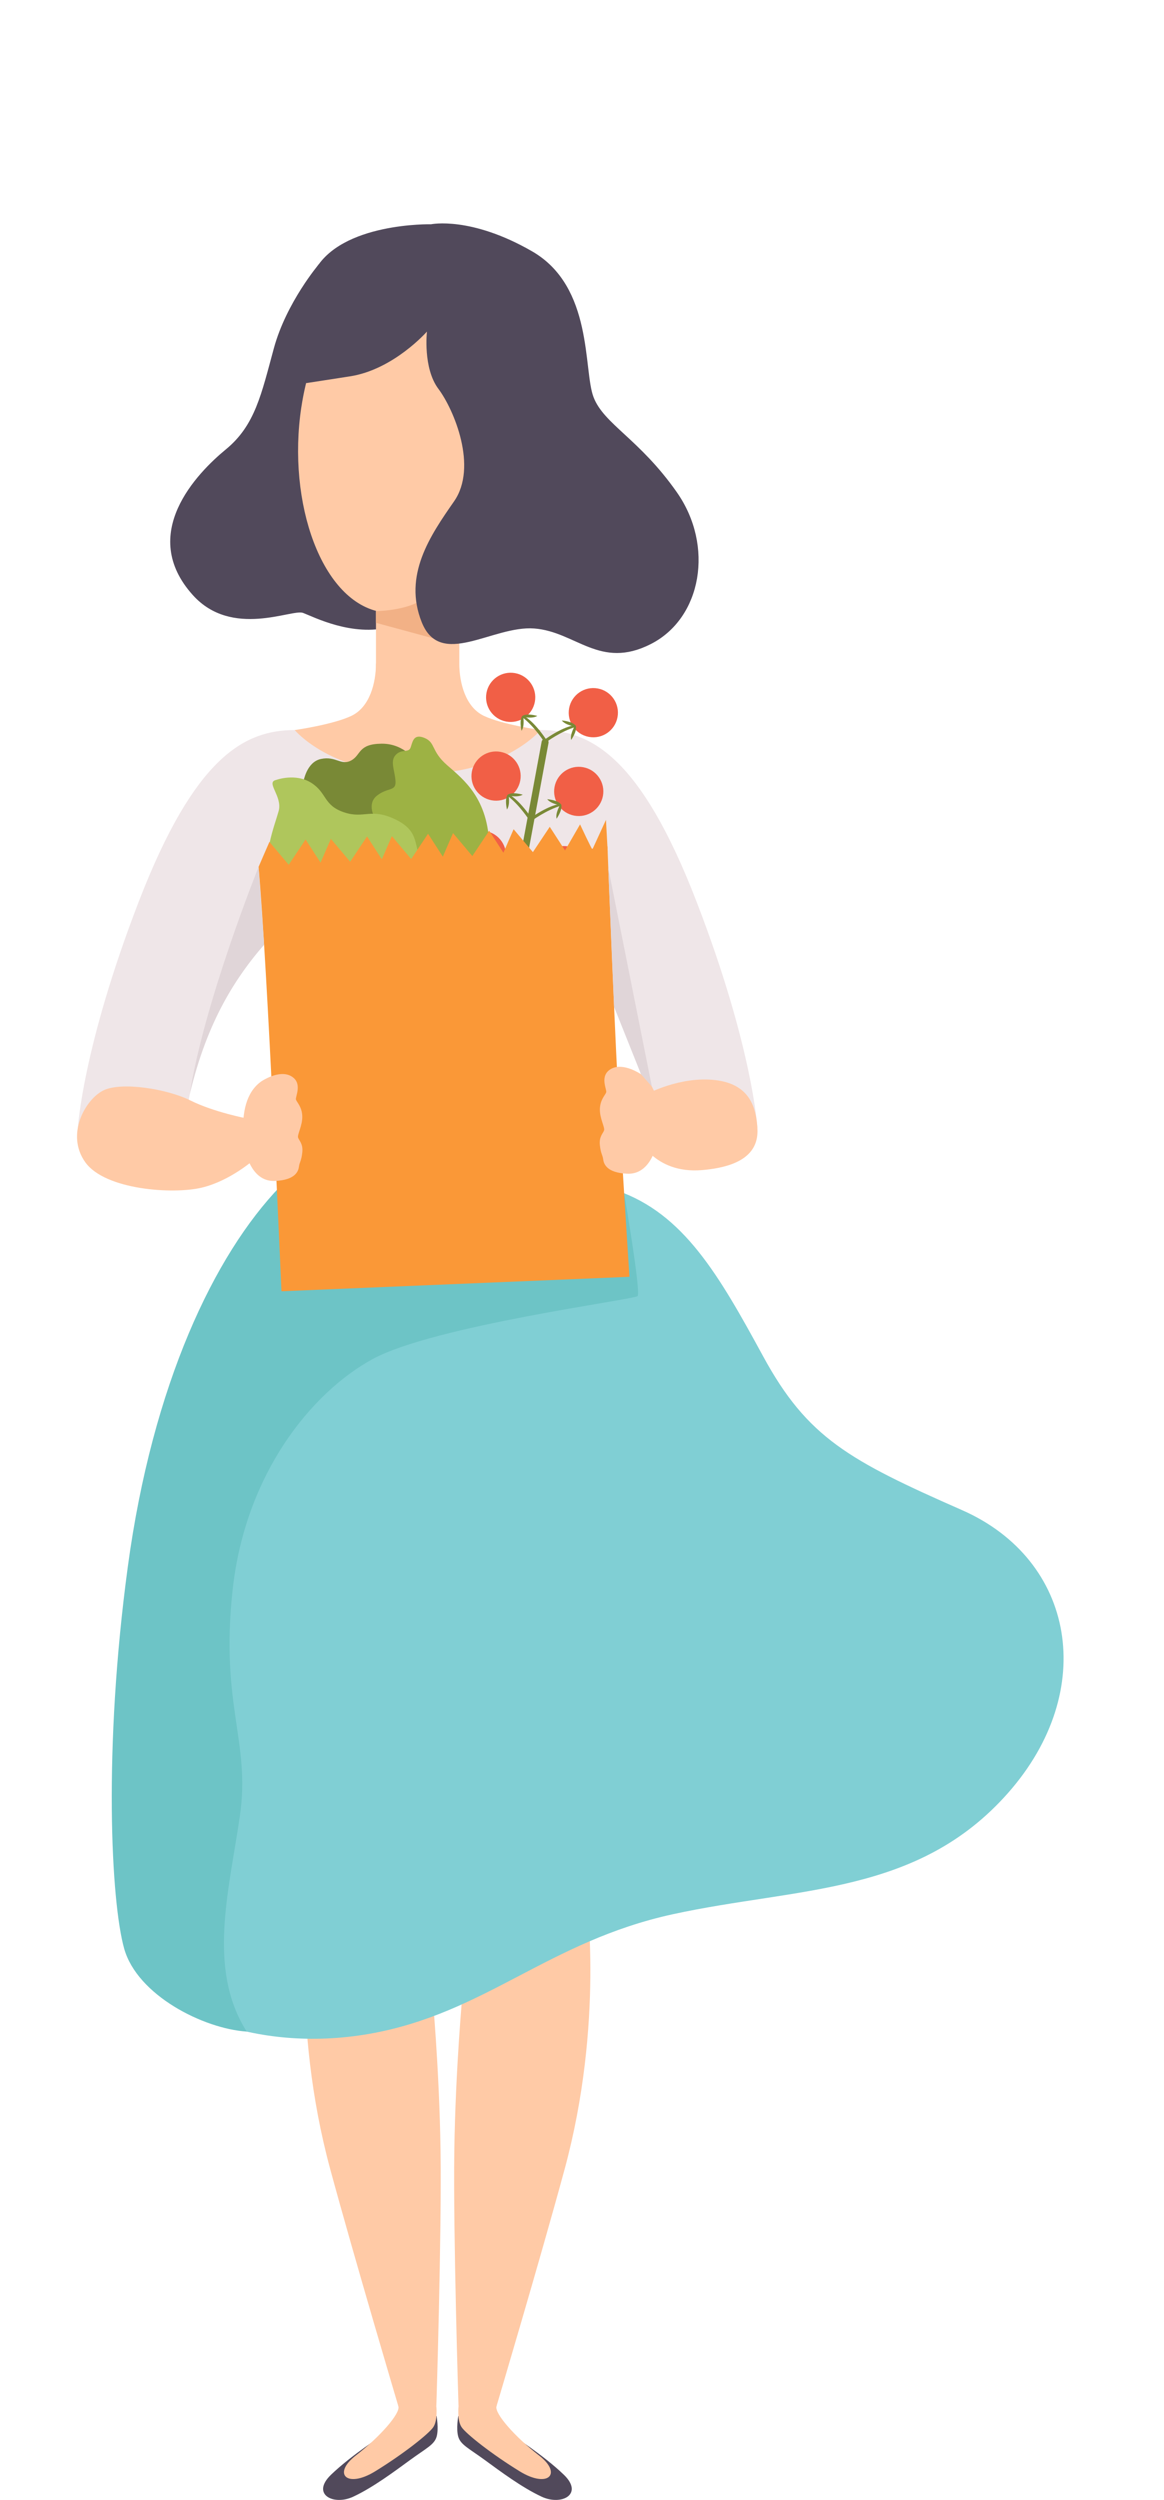 <?xml version="1.0" encoding="UTF-8"?><svg id="a" xmlns="http://www.w3.org/2000/svg" width="586" height="1258" viewBox="0 0 586 1258"><defs><style>.b{fill:#ffcaa6;}.b,.c,.d,.e,.f,.g,.h,.i,.j,.k,.l,.m{stroke-width:0px;}.c{fill:#f15f46;}.d{fill:#51495b;}.e{fill:#9db244;}.f{fill:#efe6e8;}.g{fill:#e0d5d8;}.h{fill:#798936;}.i{fill:#80cfd4;}.j{fill:#fa9837;}.k{fill:#afc65c;}.l{fill:#f2b186;}.m{fill:#6dc4c6;}</style></defs><path class="d" d="m219.79,1215.73s1.18,6.52,0,10.5c-1.18,3.98-5.28,5.8-13.24,11.6s-18.73,13.88-28.74,18.54c-10.01,4.66-21.31-1.25-11.19-11.03,10.12-9.78,26.28-20.13,26.28-20.13l26.89-9.48Z"/><path class="b" d="m217.54,1001.87s3.64,38.53,4.25,80.39c.61,41.86-2.12,128.62-2.12,128.62h-19.11s-22.09-74.29-34.28-119.22c-20.04-73.85-10.92-137.87-10.92-137.87l62.19,48.08Z"/><path class="b" d="m219.67,1210.87s.76,7.05-1.52,10.47-15.24,13.65-29.35,22.3c-14.11,8.65-21.69,1.29-9.63-8.04,12.06-9.33,22.45-21.14,21.39-24.72-1.06-3.58,19.11,0,19.11,0Z"/><path class="d" d="m230.72,1215.73s-1.18,6.52,0,10.5c1.18,3.98,5.28,5.8,13.24,11.6,7.96,5.8,18.73,13.88,28.74,18.54,10.01,4.66,21.31-1.25,11.19-11.03-10.12-9.78-26.28-20.13-26.28-20.13l-26.89-9.48Z"/><path class="b" d="m232.97,1001.87s-3.64,38.53-4.25,80.39c-.61,41.86,2.12,128.62,2.12,128.62h19.11s22.09-74.29,34.28-119.22c20.04-73.85,10.92-137.87,10.92-137.87l-62.19,48.08Z"/><path class="b" d="m230.84,1210.87s-.76,7.05,1.52,10.47,15.24,13.65,29.35,22.3c14.11,8.65,21.69,1.29,9.63-8.04-12.06-9.33-22.45-21.14-21.39-24.72,1.06-3.58-19.11,0-19.11,0Z"/><path class="i" d="m141.7,599.06s-40.04,40.41-63.1,127.78c-23.05,87.37-23.66,231.76-12.74,257.85,10.92,26.09,61.88,48.99,120.13,38.75,58.24-10.24,89.79-46.48,152.89-60.21,63.1-13.73,123.16-9.48,168.66-61.05,45.5-51.57,33.67-117.24-23.21-142.27-56.88-25.03-77.81-36.4-100.11-77.35-22.3-40.95-40.04-71.88-73.71-83.49-33.67-11.61-168.81,0-168.81,0Z"/><path class="m" d="m314.21,600.44s8.59,49.95,6.77,51.77c-1.82,1.82-102.54,14.86-133.4,31.7-30.86,16.84-64.08,57.79-70.45,116.03-6.37,58.24,9.1,76.22,3.64,113.87-5.46,37.65-16.55,76.98,3.44,108.51-21.87-1.46-55.09-18.3-61.69-41.73-6.6-23.43-10.62-100.26,1.82-192.17,12.44-91.91,43.68-157.14,76.75-191.41,53.69,3.64,173.11,3.43,173.11,3.43Z"/><path class="b" d="m231.24,333.85v-15.77l-9,2.73s-2.05,27.07-1.14,26.62c.91-.45,10.13-13.57,10.13-13.57Z"/><path class="b" d="m148.38,367.37s19.26-2.73,28.51-7.13c9.25-4.4,12.39-16.53,12.39-26.39,14.46,8.34,20.98,13.35,20.98,13.35v54.3l-44.29-9.56s-19.11-12.89-17.59-24.57Z"/><path class="b" d="m272.14,367.37s-19.26-2.73-28.52-7.13c-9.25-4.4-12.39-16.53-12.39-26.39-14.46,8.34-20.98,13.35-20.98,13.35v54.3l44.29-9.56s19.11-12.89,17.59-24.57Z"/><path class="f" d="m272.14,367.37s-18.2,22.14-61.88,22.14v70.07l67.95,14.26,5.02-3.03s34.72,32.76,42.91,86.45c26.39,19.11,55.15,10.11,55.15,10.11,0,0-2.37-40.44-30.58-113.55-28.21-73.11-53.39-86.45-78.57-86.45Z"/><path class="f" d="m148.38,367.37s18.2,22.14,61.88,22.14v70.07l-67.95,14.26-5.02-3.03s-34.72,32.76-42.91,86.45c-26.39,19.11-55.15,10.11-55.15,10.11,0,0,2.37-40.44,30.58-113.55,28.21-73.11,53.39-86.45,78.57-86.45Z"/><path class="c" d="m269.27,353.17c1.25-6.73-3.2-13.19-9.92-14.44-6.73-1.25-13.19,3.2-14.44,9.92-1.25,6.73,3.2,13.19,9.92,14.44,6.73,1.25,13.19-3.2,14.44-9.92Z"/><path class="h" d="m253.47,486.58c-.96-.18-1.59-1.1-1.41-2.05l20.63-111.33c.18-.96,1.1-1.59,2.05-1.41.96.18,1.59,1.1,1.41,2.05l-20.63,111.33c-.18.96-1.1,1.59-2.05,1.41Z"/><path class="h" d="m263.7,360.27s4.44,1.91,11.05,11.52c-.52,1.06-.89,1.37-.89,1.37,0,0-5-7.79-11.06-12.37,0-.9.91-.51.91-.51Z"/><path class="h" d="m263.08,360.24s1.63-1.53,7.42.02c-2.57,1.63-7.5.4-7.5.4l.08-.42Z"/><path class="h" d="m262.92,360.33s-1.61,1.55-.36,7.41c1.76-2.49.79-7.47.79-7.47l-.43.06Z"/><path class="c" d="m286.52,356.37c1.25-6.73,7.71-11.17,14.44-9.92,6.73,1.25,11.17,7.71,9.92,14.44-1.25,6.73-7.71,11.17-14.44,9.92-6.73-1.25-11.17-7.71-9.92-14.44Z"/><path class="h" d="m289.18,364.99s-4.83.19-14.44,6.79c.1,1.17.34,1.6.34,1.6,0,0,7.46-5.48,14.76-7.59.33-.84-.66-.81-.66-.81Z"/><path class="h" d="m289.76,365.18s-.97-2.01-6.93-2.64c1.82,2.45,6.85,3.06,6.85,3.06l.08-.42Z"/><path class="h" d="m289.88,365.32s.95,2.02-2.32,7.04c-.76-2.95,1.94-7.25,1.94-7.25l.38.21Z"/><path class="c" d="m261.92,392.79c1.25-6.73-3.2-13.19-9.92-14.44-6.73-1.25-13.19,3.2-14.44,9.92-1.25,6.73,3.2,13.19,9.92,14.44,6.73,1.25,13.19-3.2,14.44-9.92Z"/><path class="h" d="m256.35,399.89s4.44,1.91,11.05,11.52c-.52,1.06-.89,1.37-.89,1.37,0,0-5-7.79-11.06-12.37,0-.9.91-.51.91-.51Z"/><path class="h" d="m255.74,399.86s1.63-1.53,7.42.02c-2.57,1.63-7.5.4-7.5.4l.08-.42Z"/><path class="h" d="m255.58,399.95s-1.61,1.55-.36,7.41c1.76-2.49.78-7.47.78-7.47l-.43.06Z"/><path class="c" d="m279.18,395.99c1.25-6.73,7.71-11.17,14.44-9.92,6.73,1.25,11.17,7.71,9.92,14.44-1.25,6.73-7.71,11.17-14.44,9.92-6.73-1.25-11.17-7.71-9.92-14.44Z"/><path class="h" d="m281.84,404.61s-4.83.19-14.44,6.79c.1,1.17.34,1.6.34,1.6,0,0,7.46-5.48,14.76-7.59.33-.84-.66-.81-.66-.81Z"/><path class="h" d="m282.42,404.8s-.97-2.01-6.93-2.64c1.82,2.45,6.85,3.06,6.85,3.06l.08-.42Z"/><path class="h" d="m282.54,404.94s.95,2.02-2.32,7.05c-.76-2.95,1.94-7.25,1.94-7.25l.38.21Z"/><path class="c" d="m254.53,432.67c1.25-6.73-3.2-13.19-9.92-14.44-6.73-1.25-13.19,3.2-14.44,9.92-1.25,6.73,3.2,13.19,9.92,14.44,6.73,1.25,13.19-3.2,14.44-9.92Z"/><path class="h" d="m248.96,439.77s4.44,1.91,11.05,11.52c-.52,1.06-.89,1.37-.89,1.37,0,0-5-7.79-11.06-12.37,0-.9.91-.51.91-.51Z"/><path class="h" d="m248.35,439.74s1.63-1.53,7.42.02c-2.57,1.63-7.5.4-7.5.4l.08-.42Z"/><path class="h" d="m248.19,439.83s-1.61,1.55-.36,7.41c1.76-2.49.79-7.47.79-7.47l-.43.06Z"/><path class="c" d="m271.79,435.87c1.25-6.73,7.71-11.17,14.44-9.92,6.73,1.25,11.17,7.71,9.92,14.44-1.25,6.73-7.71,11.17-14.44,9.92-6.73-1.25-11.17-7.71-9.92-14.44Z"/><path class="h" d="m274.45,444.49s-4.83.19-14.44,6.79c.1,1.17.34,1.6.34,1.6,0,0,7.46-5.48,14.76-7.59.33-.84-.66-.8-.66-.8Z"/><path class="h" d="m275.03,444.69s-.97-2.01-6.93-2.64c1.82,2.45,6.85,3.06,6.85,3.06l.08-.42Z"/><path class="h" d="m275.15,444.83s.95,2.02-2.32,7.05c-.76-2.95,1.94-7.25,1.94-7.25l.38.21Z"/><path class="h" d="m152.56,393.72c.32-.32,1.59-10.24,9.06-11.81s10.11,3.53,15.18.77c5.07-2.76,3.36-8.33,15.31-8.45,11.95-.12,17.99,9.67,17.99,9.67,0,0,4.85,25.05-22.49,34.14-27.34,9.09-35.05-24.32-35.05-24.32Z"/><path class="e" d="m188.82,411.83s-4.45-7.21,1.01-11.49c5.46-4.28,9.65-1.94,9.29-7.31-.35-5.37-2.84-9.9.03-13.08,2.87-3.18,6.42-1.07,7.47-3.56,1.05-2.49,1.2-7.45,7-5.09,5.81,2.36,3.21,6.51,11.48,13.75,8.27,7.24,20.85,16.79,21.25,41.29.39,24.51-16.51,42.42-38.47,50.15-19.02-19.97-19.06-64.67-19.06-64.67Z"/><path class="k" d="m139.07,392.46s9.75-3.58,17.7,1.51c7.94,5.09,5.99,11.24,16.35,14.77,10.36,3.52,13.52-2.52,26.28,3.77,12.76,6.29,8.24,14.12,13.33,20.7,5.09,6.58,12.87,11.7,11.81,25.15-1.06,13.45-16,20.07-41.55,24.99-25.54,4.92-47.42-12.54-49.05-33.31-1.63-20.77,4.31-34.49,6.35-41.93,2.05-7.44-6.77-14.52-1.23-15.64Z"/><path class="b" d="m124.56,562.88s-16.84-3.19-28.67-9.1c-11.83-5.91-35.04-9.56-43.99-5-8.95,4.55-18.96,22.14-8.95,36.1,10.01,13.95,44.29,16.23,58.7,12.74,14.41-3.49,26.24-14.11,26.24-14.11l-3.34-20.63Z"/><path class="b" d="m325.53,550.59s17.01-9.23,34.81-7.05c17.8,2.18,20.28,14.68,20.95,23.83.66,9.16-3.41,19.39-27.88,21.44-24.47,2.05-32.43-16.87-32.43-16.87l4.55-21.35Z"/><path class="d" d="m160.57,132.91s-16.4,19.25-22.69,42.32c-6.29,23.07-9.44,38.79-24.11,50.85-14.68,12.06-44.39,42.64-16.68,73.39,19.68,21.84,49.94,6.85,55.48,8.95,5.54,2.1,24.81,12.1,43.86,7.08,19.05-5.02-2.97-49.05-2.97-49.05l-32.88-133.54Z"/><path class="b" d="m151.71,204.87c-7.31,48.24,10.35,98.6,40.84,103.21,30.49,4.62,62.26-38.26,69.57-86.49,7.31-48.24-12.63-83.56-43.11-88.18-30.49-4.62-59.99,23.23-67.29,71.46Z"/><polygon class="b" points="189.28 295.27 189.28 355.17 226.09 355.17 226.09 289.27 189.28 295.27"/><path class="l" d="m189.28,307.53s12.85-.11,21.33-4.61c8.49-4.49,15.09-18.97,15.09-18.97l1.13,13.98-.75,25.46-36.81-9.98v-5.88Z"/><path class="d" d="m340.76,247.72c-18.87-26.88-36.7-34.22-41.94-47.85-5.24-13.63,0-55.57-30.93-73.39-30.93-17.82-50.85-13.63-50.85-13.63,0,0-45.61-1.05-58.71,23.59-13.11,24.64-4.22,56.36-4.22,56.36l22.04-3.41c22.04-3.41,38.79-22.54,38.79-22.54,0,0-2.1,18.35,5.77,28.83,7.86,10.48,19.94,39.32,7.87,56.62-12.06,17.3-25.69,37.22-16.26,60.81,9.44,23.59,35.65,1.57,56.62,3.15,20.97,1.57,33.03,20.9,58.71,7.83,25.69-13.07,31.98-49.48,13.11-76.36Z"/><path class="j" d="m130.18,436.23s39.74.3,93.13-2.43c53.39-2.73,82.51-7.89,82.51-7.89,0,0,3.79,99.65,6.52,144.24,2.73,44.59,4.55,72.35,4.55,72.35l-175.18,7.28s-7.13-164.87-11.53-213.56Z"/><path class="b" d="m131.47,544.22s8.87-6.14,15.02-2.73c6.14,3.41,2.05,10.47,2.5,11.83.46,1.37,3.03,3.64,3.19,8.34.15,4.7-2.58,9.25-2.12,10.77.46,1.52,2.59,3.03,2.13,7.43-.46,4.4-1.37,4.85-1.67,7.13-.3,2.28-1.67,6.83-12.13,7.28-10.47.46-15.32-11.22-15.93-22.75-.61-11.53,1.37-21.84,9.02-27.3Z"/><path class="b" d="m322.71,540.58s-8.87-6.14-15.02-2.73c-6.14,3.41-2.05,10.47-2.5,11.83-.46,1.37-3.03,3.64-3.19,8.34-.15,4.7,2.58,9.25,2.12,10.77-.45,1.52-2.59,3.03-2.13,7.43.46,4.4,1.37,4.85,1.67,7.13.3,2.28,1.67,6.83,12.13,7.28,10.47.46,15.32-11.22,15.93-22.75.61-11.53-1.37-21.84-9.02-27.3Z"/><path class="j" d="m130.18,436.23c.3-.76,5.46-12.59,5.46-12.59l9.71,11.53,8.49-12.74,8.04,12.44v10.31h-29.27l-2.43-8.95Z"/><path class="j" d="m161.12,434.71c.3-.76,5.46-12.59,5.46-12.59l9.71,11.53,8.49-12.74,8.04,12.44v10.31h-29.27l-2.43-8.95Z"/><path class="j" d="m191.83,433.35c.3-.76,5.46-12.59,5.46-12.59l9.71,11.53,8.49-12.74,8.04,12.44v10.31h-29.27l-2.43-8.95Z"/><path class="j" d="m222.62,431.83c.3-.76,5.46-12.59,5.46-12.59l9.71,11.53,8.49-12.74,8.04,12.44v10.31h-29.27l-2.43-8.95Z"/><path class="j" d="m253.11,429.86c.3-.76,5.46-12.59,5.46-12.59l9.71,11.53,8.49-12.74,8.04,12.44v10.31h-29.27l-2.43-8.95Z"/><path class="j" d="m284.13,428.49l7.89-13.65s6.06,12.96,6.22,12.59c.16-.37,6.83-14.86,6.83-14.86l.86,15.93-17.54,10.31s-6.07,3.64-4.25-10.31Z"/><polygon class="g" points="306.24 436.84 328.16 546.73 322.71 540.58 309.15 506.67 306.24 436.84"/><path class="g" d="m132.96,475.38l-2.78-39.15s-27.59,68.45-34.65,114.5c8.86-37.68,23.95-59.82,37.43-75.35Z"/></svg>